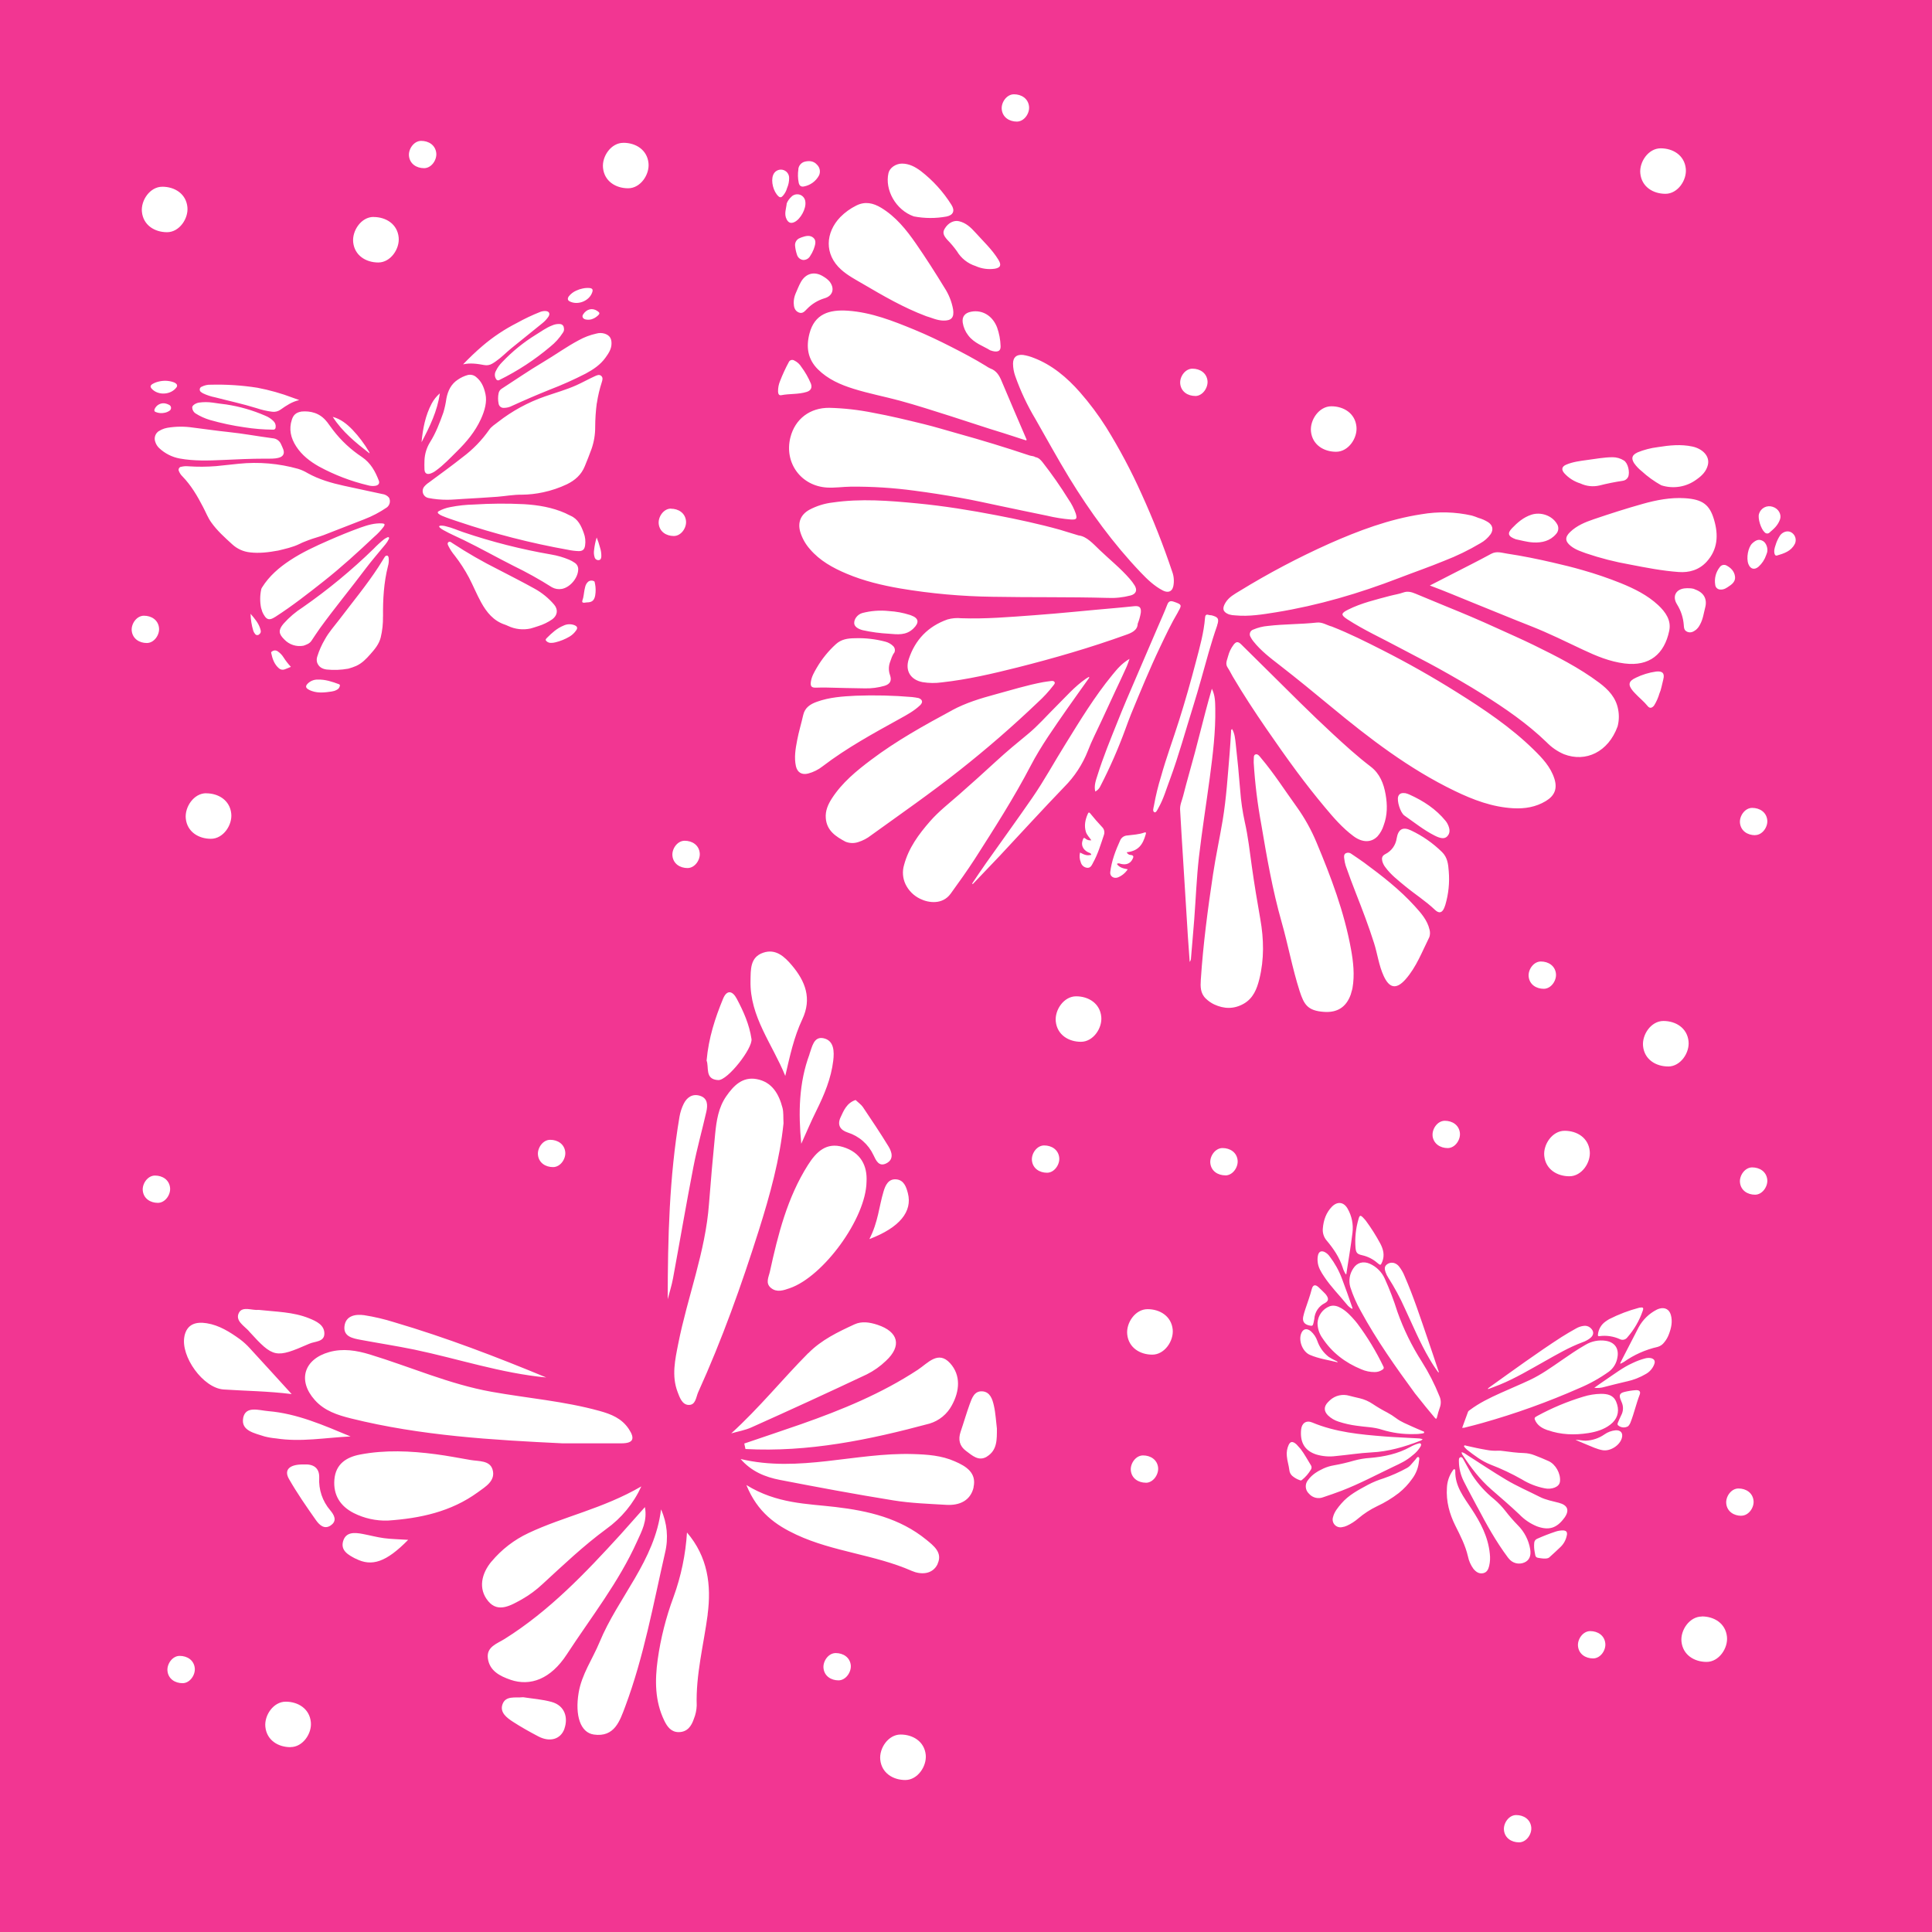 <svg width="1056" height="1056" viewBox="0 0 1056 1056" fill="none" xmlns="http://www.w3.org/2000/svg">
<path d="M0 0V1056H1056V0H0ZM907.69 81.07C914.47 81.07 920.69 84.89 921.43 92.19C922.08 98.41 917.07 105.93 910.31 105.93C903.55 105.93 897.31 102.11 896.57 94.81C895.92 88.59 900.93 81.07 907.69 81.07ZM590.36 214.48C595.578 220.436 600.326 226.788 604.56 233.48C611.856 245.229 618.35 257.457 624 270.08C630.279 283.87 635.839 297.975 640.66 312.34C641.652 314.949 641.871 317.789 641.29 320.52C640.52 323.76 638.05 324.02 635.58 322.75C630.88 320.31 627.12 316.69 623.51 312.91C608.51 297.17 595.75 279.66 584.42 261.14C578 250.6 572.07 239.73 565.93 229C561.492 221.59 557.807 213.754 554.93 205.61C554.147 203.434 553.731 201.143 553.7 198.83C553.7 195.3 555.56 193.68 559.12 193.99C561.179 194.307 563.193 194.868 565.12 195.66C574.89 199.4 583.13 206.22 590.36 214.48ZM726.36 297.23C742.6 290.05 759.17 283.8 776.87 281.09C786.024 279.511 795.398 279.749 804.46 281.79C805.688 282.152 806.897 282.58 808.08 283.07C809.96 283.599 811.755 284.393 813.41 285.43C815.86 287.07 816.41 289.43 814.8 291.92C813.32 293.99 811.392 295.699 809.16 296.92C802.847 300.68 796.227 303.898 789.37 306.54C781.25 309.89 772.95 312.75 764.75 315.91C742.92 324.33 720.59 330.91 697.47 334.66C690.1 335.85 682.74 337.07 675.24 336.36C674.044 336.34 672.857 336.159 671.71 335.82C668.26 334.46 667.97 332.52 669.81 329.45C671.65 326.38 674.71 324.75 677.63 322.98C693.309 313.357 709.593 304.756 726.38 297.23H726.36ZM727.67 222.07C734.45 222.07 740.67 225.89 741.41 233.19C742.06 239.41 737.05 246.93 730.29 246.93C723.53 246.93 717.29 243.11 716.55 235.81C715.92 229.59 720.93 222.07 727.69 222.07H727.67ZM848.91 307.52C854.31 308.76 859.7 310.07 865.03 311.62C872.141 313.635 879.141 316.025 886 318.78C893.35 321.78 900.48 325.3 906.37 330.78C910.37 334.55 913.59 339.07 912.37 344.78C909.7 357.55 901.56 364.35 887.95 362.64C879.89 361.64 872.5 358.56 865.21 355.12C855.85 350.7 846.6 346.12 836.93 342.3C826.3 338.14 815.76 333.73 805.16 329.48C797.5 326.4 789.92 323.13 781.53 320.03L794 313.64C801 310.02 808.07 306.53 815 302.74C818 301.08 820.81 302.17 823.67 302.59C832.14 303.86 840.56 305.58 848.93 307.52H848.91ZM826.34 288.82C829.41 285.61 832.67 282.76 837.04 281.33C842.11 279.68 848.23 281.72 850.95 286.25C851.531 287.092 851.807 288.107 851.732 289.127C851.658 290.147 851.237 291.111 850.54 291.86C847.26 295.74 842.74 296.74 838.04 296.49C834.57 296.3 831.16 295.26 828.53 294.76C824.23 293.22 823.8 291.49 826.36 288.82H826.34ZM897.92 275.4C905.39 273.31 913.06 271.82 920.92 272.31C930.6 272.93 934.49 275.8 936.92 284.23C939.33 292.5 938.92 300.38 932.77 307.09C928.67 311.54 923.25 313.09 917.51 312.65C908.57 312.01 899.77 310.29 890.97 308.58C882.763 307.141 874.679 305.071 866.79 302.39C864.84 301.61 861.4 300.68 858.58 298.44C855.38 295.88 855.29 293.6 858.21 290.79C861.87 287.25 866.5 285.38 871.16 283.79C880 280.79 888.94 277.91 897.94 275.4H897.92ZM894.92 247.32C898.519 245.846 902.299 244.86 906.16 244.39C912.43 243.39 918.75 242.71 925.07 244.08C930.29 245.21 934.65 249.08 933.52 254.03C932.7 257.6 930.23 260.03 927.37 262.03C924.637 264.075 921.454 265.435 918.087 265.995C914.72 266.555 911.268 266.3 908.02 265.25C904.165 263.114 900.577 260.529 897.33 257.55C895.749 256.301 894.355 254.833 893.19 253.19C891.47 250.47 892 248.7 895 247.32H894.92ZM876 792.66C872.93 792.14 870.14 790.74 867.27 789.6C865.21 788.77 863.18 787.88 861.13 787.01C863.07 786.92 864.84 787.48 866.68 787.46C870.381 787.324 873.965 786.123 877 784C878.776 782.757 880.843 781.993 883 781.78C885.89 781.58 887.28 783.31 886.45 786.1C885.27 790.1 880.1 793.36 876 792.66ZM870.75 906.46C866.69 906.46 862.97 904.17 862.51 899.78C862.12 896.06 865.13 891.54 869.19 891.54C873.25 891.54 876.97 893.83 877.43 898.22C877.85 901.94 874.84 906.46 870.78 906.46H870.75ZM855.03 829.65C850.82 835.44 846.42 836.59 840.03 834.26C836.404 832.776 833.131 830.548 830.42 827.72C825.42 822.98 820.23 818.55 815.07 814.05C808.92 808.69 803.99 802.21 799.53 795.38C799.323 795.16 799.163 794.901 799.06 794.617C798.957 794.333 798.913 794.031 798.93 793.73C799.799 793.951 800.612 794.35 801.32 794.9C808.62 799.54 815.79 804.38 823.23 808.81C829.17 812.35 835.52 815.08 841.67 818.2C844.93 819.85 848.56 820.48 852.07 821.41C856.93 822.71 858 825.54 855.06 829.65H855.03ZM856.42 839.04C855.984 841.584 854.722 843.914 852.83 845.67C851.08 847.41 849.22 849.03 846.76 851.29C845.86 852.01 844.04 851.98 842.18 851.72C839.35 851.33 839.33 851.33 838.87 848.52C838.524 846.803 838.426 845.045 838.58 843.3C838.61 842.785 838.793 842.29 839.107 841.88C839.421 841.47 839.85 841.163 840.34 841C843.574 839.555 846.878 838.274 850.24 837.16C851.56 836.713 852.946 836.489 854.34 836.5C856.09 836.57 856.71 837.34 856.45 839L856.42 839.04ZM772.36 795.23C768.69 798.48 765.16 799.99 761.73 801.62C752.31 806.11 743.09 811.05 733.33 814.8C730.02 816.07 726.67 817.21 723.33 818.33C721.986 818.876 720.504 818.986 719.094 818.645C717.684 818.304 716.416 817.53 715.47 816.43C714.427 815.475 713.797 814.151 713.715 812.739C713.632 811.328 714.104 809.939 715.03 808.87C717.17 805.96 720.15 804.16 723.35 802.67C725.147 801.851 727.043 801.269 728.99 800.94C732.742 800.279 736.454 799.411 740.11 798.34C742.967 797.559 745.895 797.07 748.85 796.88C756.55 796.21 764 794.67 770.85 790.88C772.212 790.095 773.662 789.474 775.17 789.03C775.63 788.9 776.17 788.66 776.56 789.1C776.95 789.54 776.7 790.1 776.46 790.61C775.405 792.391 774.024 793.958 772.39 795.23H772.36ZM775.59 798.61C775.28 802.118 773.991 805.469 771.87 808.28C769.806 811.222 767.331 813.852 764.52 816.09C760.821 818.939 756.816 821.367 752.58 823.33C748.943 825.084 745.543 827.292 742.46 829.9C740.599 831.518 738.518 832.865 736.28 833.9C735.39 834.325 734.438 834.605 733.46 834.73C732.738 834.868 731.993 834.817 731.297 834.581C730.6 834.346 729.977 833.935 729.487 833.387C728.997 832.839 728.656 832.174 728.499 831.457C728.342 830.739 728.373 829.992 728.59 829.29C729.32 826.29 731.25 824.05 733.17 821.79C737.17 817.12 742.47 814.41 747.71 811.56C750.408 810.137 753.234 808.972 756.15 808.08C760.606 806.547 764.922 804.633 769.05 802.36C769.873 801.896 770.605 801.286 771.21 800.56C772.05 799.62 772.84 798.65 773.69 797.72C774.17 797.18 774.62 796.12 775.34 796.44C776.06 796.76 775.66 797.87 775.62 798.61H775.59ZM895.8 714.82C895.93 714.82 896.07 714.77 896.2 714.74C898.12 714.43 898.51 714.74 897.85 716.59C896.017 721.891 893.17 726.785 889.47 731C889.023 731.605 888.379 732.036 887.65 732.218C886.92 732.401 886.149 732.324 885.47 732C881.948 730.373 878.033 729.79 874.19 730.32C873.31 730.43 873.36 729.95 873.42 729.32C873.568 727.954 874 726.635 874.689 725.446C875.378 724.258 876.308 723.227 877.42 722.42C878.105 721.917 878.816 721.449 879.55 721.02C884.743 718.385 890.2 716.306 895.83 714.82H895.8ZM894.09 370.45C897.587 368.748 901.329 367.604 905.18 367.06C908.68 366.66 910 368.01 909.13 371.36C908.4 374.19 907.93 377.1 907 379.09C906.35 381.352 905.395 383.516 904.16 385.52C903.08 387.04 901.7 387.31 900.68 386.04C898.56 383.4 895.89 381.33 893.61 378.87C893.25 378.48 892.88 378.1 892.54 377.7C889.69 374.29 890.1 372.29 894.12 370.45H894.09ZM810.25 777.77C807.32 778.62 804.36 779.35 801.4 780.1C800.693 780.357 799.942 780.473 799.19 780.44C800.27 777.44 801.32 774.59 802.39 771.7C802.57 771.21 803.04 770.97 803.39 770.7C808.56 766.82 814.33 764.04 820.18 761.4C825.53 758.98 830.97 756.74 836.27 754.24C842.42 751.34 847.94 747.38 853.52 743.54C857.8 740.59 862.08 737.62 866.61 735.05C869.913 733.069 873.799 732.291 877.61 732.85C882.61 733.6 885 737.08 884.05 742C883.559 745.092 881.88 747.869 879.37 749.74C874.335 753.331 868.915 756.35 863.21 758.74C846.027 766.323 828.329 772.682 810.25 777.77ZM832.9 794.21C834.959 794.275 836.991 794.705 838.9 795.48C841.45 796.48 844 797.48 846.48 798.63C850.28 800.37 853.05 805.39 852.68 809.57C852.52 811.44 851.31 812.43 849.75 813.09C848.017 813.746 846.131 813.885 844.32 813.49C839.901 812.63 835.674 810.98 831.84 808.62C826.345 805.496 820.622 802.792 814.72 800.53C809.94 798.64 805.85 795.53 801.8 792.36C801.443 792.051 801.109 791.717 800.8 791.36C800.6 790.99 800.02 790.68 800.29 790.23C800.56 789.78 801.11 790.15 801.52 790.23C805.15 791.06 808.78 791.87 812.46 792.48C814.487 792.885 816.556 793.036 818.62 792.93C819.559 792.885 820.501 792.936 821.43 793.08C825.3 793.59 829.07 794.11 832.9 794.21ZM843.78 540.46C839.72 540.46 836 538.17 835.54 533.78C835.15 530.06 838.16 525.54 842.22 525.54C846.28 525.54 850 527.83 850.46 532.22C850.85 535.94 847.84 540.46 843.78 540.46ZM855.19 618.07C861.97 618.07 868.19 621.89 868.93 629.19C869.58 635.41 864.57 642.93 857.81 642.93C851.05 642.93 844.81 639.11 844.07 631.81C843.42 625.59 848.43 618.07 855.19 618.07ZM853.44 730.85C856.04 729.17 858.74 727.65 861.44 726.12C862.646 725.414 863.977 724.945 865.36 724.74C866.043 724.599 866.75 724.615 867.426 724.788C868.102 724.962 868.729 725.287 869.26 725.74C871.36 727.58 871.33 729.66 869.16 731.41C867.871 732.391 866.433 733.157 864.9 733.68C857.59 736.4 850.9 740.35 844.14 744.15C836.14 748.63 828.3 753.32 819.81 756.81C817.7 757.68 815.55 758.45 813.41 759.26L813.25 759C813.461 758.787 813.685 758.587 813.92 758.4C827 749.05 839.94 739.58 853.44 730.85ZM884.15 397.05C879.05 411.05 866.75 416.84 854.85 412.25C851.275 410.719 848.041 408.488 845.34 405.69C834.76 395.47 822.74 387.2 810.34 379.42C802.34 374.42 794.22 369.74 786 365.18C779 361.3 771.84 357.74 764.8 353.95C755.33 348.84 745.5 344.4 736.46 338.52C732.79 336.13 732.88 335.21 736.83 333.23C744.06 329.61 751.89 327.8 759.62 325.72C762.08 325.06 764.62 324.72 767.02 323.85C769.42 322.98 771.55 323.6 773.73 324.51C779.35 326.87 784.98 329.203 790.62 331.51C799.81 335.22 808.93 339.09 817.95 343.22C824.76 346.34 831.65 349.32 838.38 352.62C850.73 358.68 863.02 364.88 874.08 373.15C879.08 376.89 883.3 381.29 884.46 387.84C885.046 390.895 884.94 394.042 884.15 397.05ZM755.56 355.32C769.42 362.353 782.93 369.997 796.09 378.25C811.01 387.6 825.67 397.37 838.31 409.77C842.98 414.35 847.57 419.16 849.62 425.68C851.29 431.02 849.8 434.9 844.91 437.85C839.45 441.14 833.48 442.11 827.21 441.78C815.74 441.17 805.27 437.21 795.08 432.28C770.21 420.28 748.49 403.62 727.37 386.13C718.18 378.52 708.95 370.97 699.53 363.65C694.35 359.65 689.1 355.65 685 350.44C684.439 349.743 683.953 348.989 683.55 348.19C683.32 347.84 683.175 347.442 683.125 347.026C683.076 346.61 683.123 346.189 683.263 345.795C683.404 345.4 683.634 345.044 683.935 344.753C684.236 344.463 684.601 344.246 685 344.12C687.563 343.029 690.284 342.354 693.06 342.12C701.95 341.07 710.92 341.25 719.82 340.28C722.82 339.95 725.41 341.84 727.94 342.45C737.62 346.25 746.59 350.77 755.56 355.32ZM781.27 512.18C777.27 520.18 774.2 528.53 768.27 535.26C762.92 541.33 759.18 539.77 756.27 533.37C753.66 527.67 752.92 521.44 751.05 515.53C748.13 506.31 744.69 497.29 741.15 488.3C739.15 483.3 737.33 478.22 735.52 473.15C735.151 471.933 734.896 470.684 734.76 469.42C734.58 468.29 734.46 467.01 735.58 466.37C736.09 466.12 736.663 466.026 737.227 466.099C737.79 466.172 738.32 466.409 738.75 466.78C741.01 468.35 743.34 469.83 745.55 471.46C755.4 478.73 765.07 486.21 773.31 495.32C776.73 499.09 780.15 502.93 781.36 508.11C781.727 509.446 781.695 510.861 781.27 512.18ZM786.09 748.92C786.22 749.32 786.55 749.7 786.29 750.3C784.517 747.92 782.885 745.439 781.4 742.87C776.15 733.97 772.21 724.43 767.84 715.1C765.268 709.319 762.259 703.743 758.84 698.42C758.19 697.451 757.675 696.398 757.31 695.29C756.83 693.87 756.57 692.39 757.86 691.29C758.47 690.748 759.218 690.386 760.022 690.247C760.826 690.107 761.653 690.195 762.41 690.5C763.328 690.876 764.129 691.49 764.73 692.28C765.974 693.875 766.985 695.639 767.73 697.52C772.6 708.67 776.36 720.22 780.3 731.71C782.28 737.44 784.18 743.18 786.09 748.92ZM755.57 689.49C754.69 691.72 754.57 691.76 752.76 690.23C750.416 688.2 747.606 686.781 744.58 686.1C741.78 685.48 741.14 684.73 740.9 681.91C740.491 676.58 741.07 671.22 742.61 666.1C743.15 664.22 743.61 664.1 745.01 665.49C745.55 666.02 746.01 666.62 746.48 667.13C749.444 671.148 752.118 675.372 754.48 679.77C756.08 682.84 756.9 686.07 755.57 689.49ZM768 484.33C764.16 481.15 760.19 478.11 757.21 474.02C756.416 473.016 755.841 471.859 755.52 470.62C755.18 469.06 755.33 467.77 757.24 466.82C758.888 465.992 760.31 464.776 761.383 463.276C762.456 461.776 763.149 460.037 763.4 458.21C764.27 453.21 766.73 451.76 771.26 453.9C777.52 456.864 783.239 460.856 788.18 465.71C791.18 468.65 791.6 472.42 791.86 476.21C792.385 482.392 791.754 488.618 790 494.57C789.8 495.14 789.62 495.72 789.38 496.27C788.16 499.09 786.49 499.37 784.28 497.27C779.24 492.45 773.33 488.75 768 484.33ZM790.92 457.24C789.49 458.65 787.3 458.29 784.32 456.8C778.32 453.8 773.07 449.55 767.57 445.72C765.46 444.25 763.38 437.72 764.25 435.29C764.93 433.43 766.56 433.35 768.16 433.54C768.967 433.726 769.751 433.997 770.5 434.35C778.05 437.76 784.85 442.21 790.15 448.7C790.529 449.172 790.864 449.677 791.15 450.21C792.72 453.24 792.66 455.54 790.92 457.24ZM693.49 367.1C705 378.5 716.43 390 728.33 401C735.06 407.23 741.84 413.4 749.16 419C754.16 422.78 756.34 428.33 757.36 434.27C758.36 439.92 758.36 445.6 756.29 451.1C755.619 453.314 754.483 455.359 752.96 457.1C749.48 460.7 744.6 460.6 739.82 457.05C733.77 452.57 728.9 446.93 724.14 441.22C718.88 434.92 713.8 428.47 708.9 421.87C703.12 414.07 697.54 406.12 692.04 398.12C685.68 388.87 679.52 379.48 673.81 369.8C672.86 368.18 672.07 366.45 671.02 364.91C669.52 362.71 670.78 360.64 671.26 358.64C671.835 356.387 672.855 354.272 674.26 352.42C675.6 350.64 676.71 350.54 678.33 352.12C683.43 357.11 688.45 362.11 693.49 367.1ZM685.27 415.74C685.4 414.51 684.99 412.74 686.27 412.34C687.55 411.94 688.48 413.4 689.27 414.34C696.38 422.75 702.27 432.03 708.71 440.94C713.081 447.037 716.742 453.613 719.62 460.54C727.53 479.4 734.74 498.49 738.41 518.69C739.69 525.69 740.5 532.87 739.25 540.06C739.02 541.34 738.52 542.5 738.3 543.57C735.84 550.51 730.93 553.57 723.74 553.08C714.59 552.49 712.74 548.91 710.39 541.8C706.39 529.38 704.08 516.48 700.5 503.94C695.5 486.36 692.4 468.39 689.36 450.41C687.314 439.317 685.945 428.109 685.26 416.85C685.239 416.48 685.242 416.109 685.27 415.74ZM716.49 727.63C718.111 729.062 719.331 730.892 720.03 732.94C721.221 736.395 723.393 739.429 726.28 741.67C727.488 742.44 728.744 743.131 730.04 743.74C730.41 743.94 730.91 743.98 731.19 744.64C726 743.33 720.76 742.64 715.94 740.54C712.1 738.85 709.81 733.29 711.06 729.28C712 726.34 714.12 725.67 716.49 727.63ZM712.33 719.63C712.636 718.228 713.026 716.845 713.5 715.49C714.72 711.88 716.03 708.3 716.99 704.6C717.6 702.25 718.88 701.91 720.67 703.54C722.09 704.83 723.43 706.23 724.47 707.26C726.4 709.61 726.34 711.04 724.14 712.26C722.501 713.063 721.104 714.287 720.092 715.807C719.08 717.327 718.489 719.088 718.38 720.91C718.294 721.533 718.174 722.15 718.02 722.76C717.58 724.76 717.38 724.9 715.39 724.43C712.82 723.75 711.79 722.21 712.33 719.61V719.63ZM722.73 731.27C721.043 728.865 720.138 725.998 720.14 723.06C720.262 721.079 720.946 719.174 722.114 717.569C723.281 715.964 724.883 714.726 726.73 714C729.05 713.2 731.15 713.91 733.15 715.06C736.15 716.8 738.43 719.34 740.68 721.91C741.12 722.42 741.53 722.91 741.95 723.48C747.425 730.814 752.177 738.66 756.14 746.91C756.233 747.047 756.295 747.203 756.322 747.366C756.35 747.53 756.342 747.697 756.299 747.857C756.257 748.017 756.18 748.167 756.075 748.295C755.97 748.423 755.839 748.527 755.69 748.6C754.44 749.494 752.937 749.967 751.4 749.95C748.878 749.968 746.38 749.454 744.07 748.44C735.26 744.82 728 739.31 722.73 731.25V731.27ZM739.12 715.42C737.946 714.825 736.921 713.974 736.12 712.93C732.06 707.93 727.45 703.34 723.86 697.93C722.14 695.36 720.44 692.75 720.2 689.52C720.074 688.312 720.155 687.091 720.44 685.91C720.97 684.07 722.19 683.52 723.96 684.3C725.089 684.866 726.056 685.709 726.77 686.75C729.581 690.419 731.835 694.483 733.46 698.81C735.46 704.05 737.31 709.33 739.12 714.63C739.197 714.744 739.237 714.878 739.237 715.015C739.237 715.152 739.197 715.286 739.12 715.4V715.42ZM735.63 696.57C734.841 695.38 734.24 694.074 733.85 692.7C732.06 687.17 728.85 682.48 725.18 678.11C724.381 677.199 723.779 676.132 723.411 674.978C723.043 673.823 722.917 672.605 723.04 671.4C723.42 666.9 724.84 662.79 728.04 659.52C731.04 656.52 734.48 656.94 736.59 660.64C738.867 664.613 739.8 669.214 739.25 673.76C738.37 681.1 737.08 688.4 735.97 695.76C736 696 736 696.33 735.63 696.55V696.57ZM704.37 789.76C705.22 787.97 706.28 787.76 707.9 788.88C708.195 789.079 708.47 789.307 708.72 789.56C709.45 790.35 710.16 791.16 710.87 791.97C713.05 794.78 714.68 797.97 716.57 800.97C716.781 801.319 716.888 801.721 716.877 802.129C716.867 802.537 716.739 802.933 716.51 803.27C715.23 805.439 713.566 807.356 711.6 808.93C711.468 809.053 711.303 809.135 711.126 809.165C710.948 809.196 710.765 809.173 710.6 809.1C709.022 808.578 707.561 807.753 706.3 806.67C705.4 805.846 704.84 804.715 704.73 803.5C704.43 800.91 703.55 798.43 703.36 795.82C703.146 793.739 703.495 791.64 704.37 789.74V789.76ZM776.22 787.53C767.64 790.85 758.85 793.41 749.63 793.86C743.07 794.19 736.63 795.26 730.1 795.86C726.483 796.323 722.81 796.016 719.32 794.96C712.96 792.82 710.52 788.19 711.17 781.41C711.51 777.79 714.03 776.17 717.22 777.5C729.94 782.83 743.42 784.08 756.93 785.15C762.74 785.6 768.58 785.79 774.4 786.15C775.472 786.144 776.54 786.292 777.57 786.59C777.42 786.828 777.223 787.032 776.991 787.19C776.758 787.349 776.496 787.457 776.22 787.51V787.53ZM777.32 783.53C775.772 783.797 774.2 783.904 772.63 783.85C766.792 783.988 760.97 783.181 755.39 781.46C750.91 779.96 746.19 780.01 741.59 779.29C738.192 778.856 734.844 778.099 731.59 777.03C729.444 776.353 727.483 775.189 725.86 773.63C723.58 771.33 723.52 768.89 725.73 766.53C726.12 766.11 726.55 765.71 726.97 765.31C728.373 764.031 730.082 763.137 731.933 762.715C733.783 762.293 735.711 762.357 737.53 762.9C739.38 763.43 741.28 763.79 743.15 764.26C745.689 764.852 748.098 765.903 750.26 767.36C752.794 769.054 755.421 770.603 758.13 772C759.881 772.921 761.553 773.985 763.13 775.18C765.75 777.18 768.85 778.33 771.81 779.72C773.68 780.59 775.6 781.35 777.48 782.18C777.85 782.35 778.48 782.36 778.42 782.93C778.36 783.5 777.76 783.41 777.32 783.5V783.53ZM773.57 761.84C762.88 747.24 752.42 732.5 743.77 716.57C741.441 712.438 739.531 708.083 738.07 703.57C737.557 701.842 737.437 700.021 737.719 698.24C738.001 696.46 738.678 694.765 739.7 693.28C741.7 690.11 745.15 689.15 748.78 690.77C752.383 692.392 755.268 695.277 756.89 698.88C759.553 704.762 761.857 710.8 763.79 716.96C767.171 726.524 771.64 735.667 777.11 744.21C780.903 750.201 784.136 756.527 786.77 763.11C787.661 765.077 787.74 767.315 786.99 769.34C786.372 771.072 785.855 772.838 785.44 774.63C785.18 775.63 784.87 775.71 784.22 774.91C782.6 772.91 780.93 770.98 779.32 769C777.393 766.593 775.477 764.197 773.57 761.81V761.84ZM783.04 620.84C782.65 617.12 785.66 612.6 789.72 612.6C793.78 612.6 797.5 614.89 797.96 619.28C798.35 623 795.34 627.52 791.28 627.52C787.22 627.52 783.5 625.17 783 620.78L783.04 620.84ZM790.86 813.29C790.977 809.907 792.067 806.629 794 803.85C794.26 803.49 794.52 802.94 795 803.05C795.48 803.16 795.44 803.81 795.43 804.23C795.31 812.34 800.08 818.32 804.21 824.58C809.21 832.12 813.39 839.99 814.3 849.2C814.583 851.429 814.467 853.691 813.96 855.88C813.49 857.72 812.79 859.44 810.67 859.88C808.55 860.32 806.85 859.35 805.31 857.43C803.872 855.442 802.87 853.172 802.37 850.77C801 844.77 798.24 839.44 795.53 834.03C792.24 827.46 790.38 820.6 790.86 813.23V813.29ZM807.53 823.82C805.03 819.05 802.42 814.35 800.01 809.53C798.369 806.222 797.481 802.592 797.41 798.9C797.41 797.99 797.25 796.74 798.34 796.48C799.24 796.26 799.69 797.37 800.09 798.08C801.68 800.84 803.09 803.71 804.78 806.39C808.028 811.306 812.014 815.691 816.6 819.39C818.935 821.355 821.054 823.564 822.92 825.98C824.983 828.638 827.193 831.179 829.54 833.59C833.178 837.185 835.58 841.842 836.4 846.89C836.96 850.52 835.81 852.89 833.22 854.02C831.749 854.672 830.102 854.809 828.543 854.41C826.985 854.011 825.607 853.098 824.63 851.82L824.12 851.2C817.68 842.55 812.49 833.22 807.53 823.76V823.82ZM845.91 781.74C843.31 780.81 840.91 779.55 839.43 777C838.43 775.18 838.53 774.8 840.43 773.83C848.385 769.508 856.762 766.013 865.43 763.4C868.56 762.426 871.813 761.904 875.09 761.85C878.55 761.85 881.79 762.45 883.35 766.12C885.21 770.48 884.5 774.55 881.45 777.55C881.04 777.95 880.58 778.32 880.18 778.67C876.61 781.4 872.49 782.6 868.18 783.3C860.66 784.47 853.18 784.28 845.91 781.68V781.74ZM884.36 779C883.92 778.49 884.17 778 884.36 777.49C884.9 776.21 885.45 774.93 886.07 773.69C886.707 772.547 887.057 771.267 887.092 769.96C887.127 768.652 886.845 767.355 886.27 766.18C886.08 765.78 885.95 765.35 885.78 764.93C884.84 762.63 885.35 761.46 887.78 760.84C889.865 760.312 891.994 759.977 894.14 759.84C896.08 759.72 896.89 760.61 896.2 762.38C894.31 767.24 893.2 772.38 891.32 777.2C891.029 778.078 890.548 778.88 889.91 779.55C889.049 780.068 888.044 780.294 887.044 780.194C886.044 780.095 885.103 779.677 884.36 779ZM889.17 755.06C885.09 755.96 881.08 757.06 877.04 758.06C875.214 758.611 873.294 758.778 871.4 758.55C873.76 756.89 875.78 755.42 877.85 754.04C882.57 750.88 887.09 747.39 892.3 745.04C894.477 743.981 896.751 743.134 899.09 742.51C900.128 742.204 901.222 742.136 902.29 742.31C904.17 742.72 904.88 743.87 904.19 745.67C903.358 747.876 901.79 749.727 899.75 750.91C896.469 752.857 892.897 754.265 889.17 755.08V755.06ZM887.53 744.44C887.188 744.653 886.834 744.846 886.47 745.02L885.78 745.36L885.55 745.17C885.92 744.41 886.28 743.65 886.67 742.9C889.67 737.08 892.67 731.24 895.67 725.45C897.901 721.367 901.3 718.042 905.43 715.9C905.948 715.627 906.495 715.412 907.06 715.26C910.06 714.43 912.44 715.72 913.27 718.76C914.27 722.39 913.49 725.88 912.19 729.28C911.604 730.885 910.744 732.377 909.65 733.69C908.763 734.893 907.505 735.772 906.07 736.19C899.403 737.691 893.101 740.502 887.53 744.46V744.44ZM911.81 582.91C905.03 582.91 898.81 579.09 898.07 571.79C897.42 565.57 902.43 558.05 909.19 558.05C915.95 558.05 922.19 561.87 922.93 569.17C923.58 575.41 918.57 582.93 911.81 582.93V582.91ZM921.87 321.51C923.59 321.51 925.32 321.51 926.51 322.18C931.35 323.9 933.23 327.47 932.04 332.03C931.21 335.19 930.84 338.48 929.18 341.41C928.658 342.475 927.931 343.427 927.04 344.21C925.66 345.28 924.11 346.1 922.26 345.34C920.41 344.58 920.46 343.07 920.32 341.58C920.025 337.618 918.777 333.785 916.68 330.41C913.69 325.73 916.25 321.58 921.87 321.53V321.51ZM930.19 883.51C936.97 883.51 943.19 887.33 943.93 894.63C944.58 900.85 939.57 908.37 932.81 908.37C926.05 908.37 919.81 904.55 919.07 897.25C918.42 891.09 923.43 883.57 930.19 883.57V883.51ZM937.52 319.69C937.226 317.992 937.295 316.251 937.72 314.581C938.146 312.911 938.919 311.35 939.99 310C940.376 309.43 940.956 309.019 941.621 308.844C942.287 308.67 942.994 308.743 943.61 309.05C946.08 310.36 947.96 312.23 948.33 315.12C948.63 317.47 947.18 319.01 945.33 320.24C943.85 321.24 942.48 322.33 940.48 322.24C939.764 322.271 939.063 322.032 938.515 321.571C937.967 321.11 937.612 320.46 937.52 319.75V319.69ZM889.9 260.7C889.624 261.28 889.203 261.78 888.677 262.149C888.152 262.519 887.539 262.747 886.9 262.81C882.61 263.452 878.354 264.309 874.15 265.38C870.68 266.161 867.049 265.763 863.83 264.25C860.446 263.216 857.405 261.284 855.03 258.66C853.29 256.66 853.62 255.01 856.08 253.97C859.69 252.43 863.55 251.97 867.39 251.44C872.06 250.84 876.69 249.93 881.39 249.91C883.585 249.901 885.737 250.522 887.59 251.7C889.87 253.11 891 258.21 889.9 260.7ZM672.1 411.7C672.44 407.77 672.63 403.83 672.88 399.89C672.88 399.39 672.79 398.89 673.42 398.46C674.91 400.92 675.09 403.74 675.42 406.46C676.38 414.993 677.2 423.533 677.88 432.08C678.297 437.818 679.123 443.519 680.35 449.14C682.21 457.29 683.11 465.61 684.27 473.87C685.61 483.41 687.19 492.87 688.87 502.4C690.8 513.31 691.03 524.28 688.35 535.1C687.02 540.49 685.02 545.7 679.69 548.68C674.36 551.66 668.99 551.49 663.61 548.98C661.924 548.171 660.384 547.09 659.05 545.78C656.05 542.88 656.1 539.21 656.34 535.54C657.61 516.19 660.15 496.98 663.03 477.83C664.52 467.93 666.66 458.13 668.31 448.26C670.31 436.16 671.06 423.93 672.1 411.73V411.7ZM669.78 642.43C665.72 642.43 662 640.14 661.54 635.75C661.15 632.03 664.16 627.51 668.22 627.51C672.28 627.51 676 629.8 676.46 634.19C676.85 637.94 673.84 642.46 669.78 642.46V642.43ZM655.31 468.53C654.03 479.85 653.61 491.27 652.74 502.65C652.21 509.65 651.55 516.65 650.99 523.58C651.007 524.371 650.753 525.144 650.27 525.77C649.93 520.93 649.57 516.35 649.27 511.77C648.103 493.15 646.947 474.527 645.8 455.9C645.53 451.44 645.26 446.97 645.02 442.5C644.88 439.88 646.07 437.5 646.68 435.07C648.68 427.13 650.99 419.29 653.1 411.39C655.1 403.86 656.99 396.29 658.97 388.75C659.97 384.75 661.16 380.85 662.38 376.45C664.21 380.13 664.18 383.7 664.25 387.2C664.48 399.91 662.91 412.49 661.25 425.04C659.3 439.54 657 454 655.31 468.53ZM665.31 341.83C661.91 351.46 659.31 361.36 656.55 371.18C655.11 376.23 653.67 381.29 652.09 386.3C647.94 399.5 644.32 412.86 639.53 425.86C637.53 431.06 636.08 436.45 633.32 441.33C632.72 442.4 631.92 444.33 631.04 443.98C629.74 443.44 630.53 441.62 630.73 440.34C631.689 434.958 632.981 429.641 634.6 424.42C637.47 414.14 641.19 404.13 644.4 393.97C647.78 383.32 650.83 372.55 653.66 361.74C655.75 353.8 658 345.85 658.66 337.59C658.75 336.41 659.18 335.59 660.66 336.11C661.21 336.31 661.86 336.21 662.43 336.37C665.4 337.24 666.65 337.9 665.26 341.83H665.31ZM629.86 740.43C623.08 740.43 616.86 736.61 616.12 729.31C615.47 723.09 620.48 715.57 627.24 715.57C634 715.57 640.24 719.39 640.98 726.69C641.58 732.91 636.57 740.43 629.81 740.43H629.86ZM626.33 810.43C622.27 810.43 618.55 808.14 618.09 803.75C617.7 800.03 620.71 795.51 624.77 795.51C628.83 795.51 632.55 797.8 633.01 802.19C633.35 805.94 630.34 810.46 626.28 810.46L626.33 810.43ZM617.83 467.28C620.13 467.47 619.51 468.68 618.83 469.93C617.69 472 615.53 472.83 612.83 472.23C612.06 472.06 611.32 471.56 610.46 472.23C611.87 474.23 614.03 474.71 616.4 475.14C615.093 477.155 613.192 478.713 610.96 479.6C608.75 480.37 606.58 478.97 606.84 476.73C607.56 470.56 609.76 464.83 612.32 459.22C612.667 458.476 613.213 457.844 613.898 457.392C614.583 456.94 615.38 456.687 616.2 456.66C619.29 456.25 622.43 456.14 625.42 455.08C626.76 454.6 626.34 455.64 626.18 456.2C624.68 461.4 622.46 465.12 615.83 465.84C616.01 466.226 616.282 466.562 616.622 466.818C616.962 467.074 617.359 467.243 617.78 467.31L617.83 467.28ZM653.33 216.43C649.27 216.43 645.55 214.14 645.09 209.75C644.7 206.03 647.71 201.51 651.77 201.51C655.83 201.51 659.55 203.8 660.01 208.19C660.35 211.94 657.34 216.46 653.28 216.46L653.33 216.43ZM643.95 334.43C640.23 340.68 637.14 347.25 634.02 353.8C628.33 365.73 623.33 377.95 618.28 390.16C617.13 392.94 616.15 395.79 615.09 398.61C611.225 409.179 606.703 419.496 601.55 429.5C600.977 430.851 599.956 431.963 598.66 432.65C597.85 429.44 599.01 426.47 599.9 423.65C602.98 413.81 606.9 404.29 610.74 394.7C613.89 386.75 617.26 378.87 620.67 371.02C624.71 361.727 628.71 352.42 632.67 343.1C634.46 338.89 636.39 334.73 638.02 330.46C638.69 328.72 639.67 328.29 641.3 328.8L641.94 329.01C646 330.42 646.05 330.8 643.9 334.42L643.95 334.43ZM577.07 558.31C576.42 552.09 581.43 544.57 588.19 544.57C594.95 544.57 601.19 548.39 601.93 555.69C602.58 561.91 597.57 569.43 590.81 569.43C584.05 569.43 577.84 565.61 577.07 558.31ZM572.28 641C568.22 641 564.5 638.71 564.04 634.32C563.65 630.6 566.66 626.08 570.72 626.08C574.78 626.08 578.5 628.37 578.96 632.76C579.35 636.44 576.34 641 572.28 641ZM597.33 471.82C596.67 473 596.05 474.5 594.24 474.32C593.406 474.242 592.617 473.903 591.985 473.352C591.354 472.801 590.911 472.066 590.72 471.25C590.042 469.584 589.905 467.748 590.33 466C593.17 467.48 594.21 467.7 596.47 467.27C596.34 466.21 595.39 466.17 594.7 465.82C591.87 464.39 590.77 461.87 591.79 459.19C592.13 458.3 592.3 457.41 593.51 458.56C594.379 459.18 595.454 459.439 596.51 459.28C595.35 457.59 594.02 456.34 593.51 454.62C592.51 451.27 593.16 448.09 594.51 445C594.85 444.24 595.11 443.6 596.01 444.73C598.01 447.22 600.13 449.63 602.32 451.97C602.9 452.512 603.31 453.21 603.502 453.98C603.694 454.75 603.658 455.56 603.4 456.31C601.64 461.54 600.08 466.9 597.33 471.78V471.82ZM371.4 610.39C371.819 607.939 372.591 605.561 373.69 603.33C375.43 599.82 378.42 597.72 382.41 598.88C386.88 600.18 386.89 604.02 386.07 607.66C383.79 617.74 380.96 627.66 379 637.83C375.06 658.11 371.6 678.49 367.84 698.83C367.13 702.65 365.93 706.37 364.96 710.13C365 676.88 365.8 643.44 371.4 610.39ZM374.22 459.54C378.28 459.54 382 461.83 382.46 466.22C382.85 469.94 379.84 474.46 375.78 474.46C371.72 474.46 368 472.17 367.54 467.78C367.15 464.06 370.16 459.54 374.22 459.54ZM386.22 579.64C387.32 567.28 390.86 556.45 395.22 545.89C397.28 540.89 400.36 541.46 402.7 545.89C406.4 552.83 409.59 560.02 410.75 567.89C411.49 572.89 397.75 590.58 392.58 590.36C385 590 387.69 583.09 386.18 579.64H386.22ZM370.73 734.39C375.79 708.82 385.58 684.31 387.52 658.04C388.52 645.21 389.63 632.4 390.91 619.6C391.62 612.48 392.7 605.39 396.91 599.26C400.96 593.4 405.82 588.4 413.57 589.82C421.99 591.36 425.75 597.97 427.72 605.61C428.33 607.99 428.07 610.61 428.26 613.96C426.26 633.51 420.87 653.17 414.73 672.58C405.24 702.58 394.66 732.22 381.64 760.91C380.41 763.62 380.29 768.17 376.23 767.91C372.78 767.66 371.47 763.74 370.36 760.82C367 752 369 743.14 370.73 734.39ZM420.82 695C425.27 674.72 430.3 654.62 441.6 636.78C446.08 629.7 451.6 624.12 460.86 626.96C470.42 629.9 474.15 637.14 473.63 645.96C473.32 665.96 450.03 697.8 431.63 704.12C428.28 705.28 424.63 706.61 421.41 703.98C418.19 701.35 420.17 698 420.82 695ZM443.16 209.53C444.06 211.8 443.28 213.47 440.93 214.21C436.4 215.64 431.61 215.1 427.01 216.01C425.66 216.28 425.3 215.09 425.27 213.94C425.243 211.973 425.625 210.022 426.39 208.21C427.745 204.719 429.314 201.316 431.09 198.02C431.202 197.74 431.373 197.488 431.592 197.282C431.811 197.075 432.072 196.919 432.358 196.824C432.644 196.728 432.946 196.697 433.246 196.731C433.545 196.765 433.833 196.863 434.09 197.02C435.718 197.79 437.085 199.021 438.02 200.56C440.083 203.335 441.809 206.347 443.16 209.53ZM442.46 182.24C445.25 171.67 453.08 169.08 463.6 169.84C476.34 170.76 488.08 175.39 499.76 180.2C506.7 183.06 513.46 186.29 520.14 189.7C526.45 192.92 532.74 196.23 538.79 199.95C539.58 200.515 540.424 201.001 541.31 201.4C544.73 202.64 546.31 205.4 547.57 208.54C551.94 218.99 556.46 229.38 560.92 239.8C561.02 240.05 561.28 240.3 560.92 240.73C556.68 239.46 552.47 237.93 548.17 236.63C538.53 233.73 529.01 230.43 519.4 227.4C510.23 224.5 501.08 221.52 491.8 219C483.42 216.74 474.86 215.11 466.57 212.52C459.4 210.29 452.57 207.32 447.08 201.89C441.44 196.29 440.52 189.62 442.46 182.24ZM432 239.15C434.56 228.95 442.71 222.83 453.26 222.91C461.324 223.113 469.354 224.019 477.26 225.62C486.54 227.31 495.7 229.55 504.85 231.78C511.12 233.31 517.28 235.22 523.5 236.95C536.68 240.603 549.757 244.603 562.73 248.95C563.79 249.31 564.99 249.2 565.87 249.85C567.73 250.16 568.78 251.32 569.87 252.68C574.939 259.165 579.656 265.918 584 272.91C585.676 275.319 587.022 277.943 588 280.71C588.81 283.5 588.46 284.09 585.49 283.97C581.019 283.613 576.582 282.907 572.22 281.86C563.87 280.18 555.54 278.38 547.22 276.65C539.7 275.08 532.22 273.37 524.62 272.04C516.4 270.58 508.14 269.28 499.85 268.2C488.317 266.637 476.688 265.902 465.05 266C460.73 266.05 456.45 266.73 452.1 266.49C437.85 265.67 428.55 253 432 239.15ZM486.49 369.07C487.49 372.01 486.57 373.88 483.54 374.83C480.019 375.864 476.358 376.343 472.69 376.25C465.54 376.2 458.39 375.94 451.24 375.79C449.53 375.79 447.81 375.79 446.1 375.86C443.52 375.95 442.83 375.13 443.23 372.5C443.66 369.69 445.08 367.33 446.46 364.94C449.253 360.17 452.753 355.851 456.84 352.13C459.84 349.37 463.43 348.88 467.22 348.85C472.897 348.648 478.573 349.291 484.06 350.76C485.651 351.199 487.102 352.044 488.27 353.21C488.697 353.663 488.981 354.232 489.086 354.846C489.191 355.46 489.113 356.091 488.86 356.66C487.64 358.18 487.12 360.16 486.42 362.05C485.632 364.328 485.657 366.808 486.49 369.07ZM485.79 346.38C481.026 346.128 476.29 345.49 471.63 344.47C468.95 343.8 467.01 342.47 466.9 340.7C466.76 338.36 468.69 335.85 471.3 335.08C476.07 333.829 481.028 333.463 485.93 334C489.808 334.22 493.642 334.932 497.34 336.12L497.98 336.35C502.28 337.92 502.53 340.35 499.23 343.55C495.23 347.44 490.52 346.76 485.79 346.38ZM492.05 321.64C482.05 319.91 472.17 317.55 462.79 313.59C455.25 310.41 448.1 306.5 442.66 300.11C440.267 297.41 438.481 294.228 437.42 290.78C435.89 285.59 437.64 281.3 442.33 278.66C446.303 276.54 450.638 275.183 455.11 274.66C470.55 272.42 485.95 273.66 501.34 275.14C515.9 276.54 530.34 278.88 544.7 281.64C556.3 283.88 567.87 286.36 579.27 289.53C582.32 290.38 585.27 291.45 589.58 292.67C593.93 293.14 597.41 297.14 601.21 300.77C606.65 305.96 612.54 310.68 617.48 316.37C618.478 317.494 619.378 318.702 620.17 319.98C621.77 322.59 620.96 324.63 618.03 325.46C613.834 326.563 609.493 327.015 605.16 326.8C584.3 326.22 563.44 326.58 542.58 326.19C525.645 325.97 508.752 324.449 492.05 321.64ZM435.7 404.64C436.58 400 437.98 395.47 439.01 390.86C439.94 386.72 442.92 384.86 446.53 383.57C453.38 381.1 460.53 380.63 467.73 380.27C478.025 379.878 488.335 380.122 498.6 381C499.79 381.09 500.96 381.37 502.11 381.56C504.25 382.37 504.6 383.86 502.91 385.48C499.68 388.56 495.78 390.67 491.91 392.81C477.45 400.81 462.91 408.72 449.69 418.81C447.328 420.681 444.604 422.043 441.69 422.81C438.3 423.67 435.83 422.23 435.04 418.81C434 414.07 434.8 409.33 435.7 404.67V404.64ZM520.44 388.18C527.88 384.18 535.87 381.74 543.98 379.55C552.69 377.2 561.31 374.49 570.2 372.84C571.6 372.59 573.01 372.43 574.41 372.24C575.17 372.13 576.04 372.13 576.41 372.83C576.78 373.53 576.19 374.06 575.78 374.62C573.196 377.992 570.311 381.121 567.16 383.97C553.54 396.97 539.34 409.303 524.56 420.97C508.84 433.41 492.37 444.85 476.12 456.57C473.996 458.24 471.582 459.504 469 460.3C466.753 461.027 464.321 460.942 462.13 460.06C456.83 457.22 451.9 454.06 451.36 447.18C451.04 443.18 452.57 439.71 454.67 436.44C460.27 427.77 468.1 421.35 476.22 415.25C490.07 404.82 505.19 396.42 520.44 388.21V388.18ZM442.44 576.18C443.87 572.33 444.72 566.4 450.03 567.47C455.98 568.67 456.03 574.85 455.43 579.79C454.28 589.43 450.56 598.3 446.27 606.96C443.27 612.96 440.72 619.09 437.96 625.16C436.31 608.16 436.66 591.84 442.46 576.24L442.44 576.18ZM463.32 619C459.26 617.66 457.5 614.9 459.44 610.72C461.2 606.95 462.78 602.9 467.64 601.24C469.19 602.72 470.69 603.72 471.64 605.1C476.4 612.2 481.18 619.3 485.64 626.61C487.52 629.71 488.73 633.73 484.42 635.89C480.3 637.94 478.76 634.11 477.42 631.35C476.056 628.425 474.098 625.817 471.67 623.69C469.243 621.564 466.399 619.967 463.32 619ZM482.91 651.32C483.91 647.88 485.59 644.21 489.91 644.62C494.09 645 495.37 648.8 496.25 652.26C498.76 662.14 491.83 670.96 475.19 677.26C480 667.94 480.47 659.39 482.91 651.33V651.32ZM501.73 748.64C507.11 745.11 512.82 737.93 519.32 745.12C525.32 751.75 524.51 760.43 520.27 768.12C518.996 770.513 517.26 772.628 515.162 774.345C513.065 776.062 510.647 777.345 508.05 778.12C475.05 787 441.81 793.87 407.45 792.01L406.81 789.01C417.18 785.48 427.58 782.01 437.92 778.41C460.16 770.6 481.9 761.69 501.73 748.65V748.64ZM519.61 488.47C515.19 494.6 507.54 493.55 502.99 491.3C499.448 489.625 496.594 486.777 494.91 483.24C493.376 479.963 493.105 476.234 494.15 472.77C496.62 463.49 502.15 456.02 508.32 448.94C513.07 443.5 518.75 439.1 524.14 434.37C531.1 428.257 537.983 422.063 544.79 415.79C550.23 410.79 555.92 406.07 561.64 401.39C567.36 396.71 572.01 391.28 577.17 386.19C582.33 381.1 587.33 375.26 593.5 371C594.04 370.62 594.62 370.31 595.17 370L595.4 370.37C591.4 376.06 587.26 381.72 583.27 387.45C576.27 397.56 569.05 407.63 563.35 418.55C554.18 436.12 543.51 452.76 532.86 469.42C528.68 475.88 524.15 482.19 519.61 488.48V488.47ZM556.3 364.77C542.59 368.22 528.84 371.43 514.76 372.98C511.28 373.462 507.747 373.418 504.28 372.85C497.73 371.59 494.59 366.67 496.73 360.22C500.24 349.63 507.3 342.31 517.88 338.58C520.323 337.888 522.874 337.664 525.4 337.92C538.69 338.39 551.91 337.24 565.15 336.28C580.04 335.2 594.88 333.6 609.75 332.33C613.18 332.04 616.6 331.67 620.02 331.33C622.93 331.07 623.85 332.09 623.54 334.93C623.195 336.985 622.628 338.997 621.85 340.93C621.75 344.53 618.53 345.93 615.31 347.04C596 354 576.24 359.73 556.3 364.77ZM554.22 51.54C558.28 51.54 562 53.83 562.46 58.22C562.85 61.94 559.84 66.46 555.78 66.46C551.72 66.46 548 64.17 547.54 59.78C547.15 56.06 550.16 51.54 554.22 51.54ZM541.22 191.47C537.58 189.17 532.48 187.65 529.22 183.31C527.65 181.295 526.617 178.914 526.22 176.39C525.73 173.14 527.34 171.05 530.72 170.39C536.88 169.17 542.49 172.53 544.98 178.95C546.164 182.263 546.815 185.743 546.91 189.26C547.05 192 545.09 192.89 541.22 191.47ZM524.15 120.91C527.93 121.78 530.6 124.28 533.05 127.01C537.42 131.89 542.28 136.35 545.73 142.01C547.46 144.85 546.92 146.33 543.73 146.88C540.172 147.397 536.541 146.891 533.26 145.42C528.955 144.05 525.304 141.146 523 137.26C521.438 135.077 519.706 133.021 517.82 131.11C515.53 128.54 515.14 127.01 516.38 124.96C518.23 121.85 521.35 120.26 524.15 120.91ZM485.63 94.58C486.3 91.7 489.63 89.46 492.96 89.42C496.96 89.42 500.22 91.22 503.21 93.42C509.863 98.541 515.552 104.805 520.01 111.92C522.1 115.13 521.07 117.62 517.31 118.36C511.413 119.439 505.367 119.412 499.48 118.28C489.56 114.8 483.52 103.68 485.63 94.58ZM459.27 118.68C461.797 116.115 464.734 113.989 467.96 112.39C472.86 109.89 477.34 110.98 481.61 113.56C489.61 118.39 495.38 125.56 500.61 133.11C506.06 140.98 511.22 149.06 516.21 157.23C518.57 160.822 520.182 164.852 520.95 169.08C521.62 173.58 520.01 175.38 515.44 175.22C511.98 175.1 508.92 173.56 506.21 172.81C493.66 168.08 482.62 161.6 471.58 155.14C467.53 152.77 463.36 150.59 459.82 147.43C450.37 139 451.2 127.1 459.27 118.68ZM453.35 153.78C456.35 157.53 455.35 161.67 450.71 163.02C447.049 164.111 443.732 166.13 441.08 168.88C439.86 170.1 438.67 171.72 436.49 170.75C434.31 169.78 433.87 167.7 433.83 165.53C433.825 163.813 434.165 162.113 434.83 160.53C435.78 158.41 436.59 156.21 437.72 154.2C440.51 149.2 445.45 148.09 450.26 151.28C451.414 151.947 452.457 152.791 453.35 153.78ZM437.35 130.05C437.63 129.93 437.9 129.81 438.19 129.71C440.37 128.93 442.78 128.36 444.6 129.98C446.42 131.6 445.53 133.98 444.76 136.22C444.241 137.562 443.57 138.841 442.76 140.03C442.377 140.681 441.826 141.217 441.164 141.582C440.503 141.946 439.755 142.125 439 142.1C438.208 142.007 437.463 141.679 436.859 141.158C436.255 140.638 435.82 139.949 435.61 139.18C435.105 137.71 434.77 136.186 434.61 134.64C434.44 133.669 434.626 132.67 435.135 131.826C435.644 130.982 436.442 130.352 437.38 130.05H437.35ZM436.35 92.47C436.444 91.529 436.818 90.638 437.424 89.912C438.031 89.187 438.841 88.66 439.75 88.4C442.23 87.76 444.75 87.94 446.55 90.01C447.324 90.748 447.849 91.71 448.049 92.76C448.25 93.811 448.118 94.898 447.67 95.87C446.829 97.439 445.645 98.799 444.206 99.848C442.768 100.897 441.111 101.608 439.36 101.93C437.78 102.25 436.84 101.37 436.55 99.82C436.062 97.399 436.008 94.91 436.39 92.47H436.35ZM432.69 107.4C433.299 106.841 434.049 106.458 434.86 106.292C435.67 106.127 436.51 106.185 437.29 106.46C438.101 106.758 438.807 107.286 439.324 107.978C439.84 108.671 440.145 109.498 440.2 110.36C440.7 114 437.6 119.75 434.26 121.36C432.37 122.27 431.01 121.83 430.01 119.97C428.39 116.97 429.78 113.97 430.01 111.15C430.611 109.704 431.542 108.42 432.73 107.4H432.69ZM422.56 95.74C422.911 94.731 423.608 93.879 424.529 93.336C425.449 92.793 426.532 92.594 427.585 92.776C428.638 92.957 429.593 93.506 430.279 94.326C430.964 95.145 431.337 96.181 431.33 97.25C431.355 99.156 430.97 101.046 430.2 102.79C429.781 104.348 429.003 105.786 427.93 106.99C427.17 107.87 426.45 108.16 425.5 107.3C422.71 104.76 421.26 99.07 422.56 95.74ZM410.22 536.05C410.36 529.97 409.91 523.19 417.17 520.73C424 518.41 428.78 522.85 432.79 527.59C440.17 536.31 443.9 545.75 438.51 557.16C433.92 566.88 431.7 577.37 429.22 588.08C422.22 570.73 409.76 555.7 410.22 536.05ZM366.72 278.05C370.78 278.05 374.5 280.34 374.96 284.73C375.35 288.45 372.34 292.97 368.28 292.97C364.22 292.97 360.5 290.68 360.04 286.29C359.65 282.56 362.66 278 366.72 278V278.05ZM340.72 78.05C347.5 78.05 353.72 81.87 354.46 89.17C355.11 95.39 350.1 102.91 343.34 102.91C336.58 102.91 330.34 99.09 329.6 91.79C328.92 85.59 333.93 78.07 340.69 78.07L340.72 78.05ZM330.62 182.41C333.23 183.34 334.28 184.97 334.24 187.77C334.24 190.77 332.63 193.14 330.96 195.47C328.15 199.39 324.3 201.96 320.13 204.2C313.731 207.489 307.158 210.426 300.44 213C293.527 215.78 286.683 218.72 279.91 221.82C278.522 222.55 276.978 222.934 275.41 222.94C274.725 222.983 274.05 222.767 273.517 222.335C272.983 221.904 272.631 221.288 272.53 220.61C272.135 218.727 272.135 216.783 272.53 214.9C272.631 214.396 272.835 213.918 273.129 213.496C273.423 213.075 273.801 212.718 274.24 212.45C281.76 207.61 289.11 202.51 296.8 197.96C303.39 194.06 309.59 189.54 316.35 185.96C319.327 184.309 322.527 183.097 325.85 182.36C327.408 181.891 329.072 181.909 330.62 182.41ZM298.84 348.76C301.56 346.04 304.38 343.43 308.01 341.95C308.924 341.509 309.918 341.257 310.932 341.211C311.946 341.164 312.959 341.324 313.91 341.68C315.57 342.35 315.91 343.25 314.83 344.68C313.883 346.023 312.663 347.151 311.25 347.99C308.891 349.371 306.344 350.405 303.69 351.06C302.835 351.304 301.948 351.415 301.06 351.39C300.269 351.393 299.502 351.12 298.89 350.62C298.08 349.94 298.07 349.53 298.84 348.76ZM294.1 342.26C292.79 342.72 291.46 343.09 290.1 343.51C285.936 344.441 281.58 343.959 277.72 342.14C277.17 341.9 276.62 341.63 276.05 341.44C269.78 339.39 265.98 334.71 262.94 329.18C260.53 324.8 258.67 320.18 256.34 315.72C254.076 311.457 251.447 307.398 248.48 303.59C247.206 302.067 246.106 300.407 245.2 298.64C244.87 297.93 244.3 297.06 245.05 296.38C245.8 295.7 246.56 296.38 247.23 296.84C255.369 302.185 263.817 307.043 272.53 311.39C279.09 314.8 285.69 318.14 292.15 321.73C296.206 323.966 299.827 326.913 302.84 330.43C305.17 333.16 304.76 336.32 301.89 338.48C299.504 340.134 296.876 341.409 294.1 342.26ZM307.1 321.89C305.236 322.232 303.311 321.91 301.66 320.98C294.848 316.664 287.796 312.738 280.54 309.22C271.54 304.67 262.67 299.68 253.54 295.22C249.81 293.39 245.97 291.79 242.35 289.74C241.625 289.359 240.952 288.885 240.35 288.33C239.84 287.82 239.92 287.46 240.67 287.33C241.771 287.259 242.876 287.391 243.93 287.72C247.16 288.46 250.17 289.86 253.3 290.91C268.959 296.211 285.008 300.283 301.3 303.09C304.629 303.652 307.883 304.591 311 305.89C312.087 306.336 313.12 306.903 314.08 307.58C314.731 307.982 315.258 308.556 315.602 309.239C315.946 309.923 316.094 310.688 316.03 311.45C315.84 316 311.61 321.05 307.09 321.89H307.1ZM310.51 300.52C290.154 296.891 270.098 291.743 250.51 285.12C247.51 284.12 244.57 283.18 241.69 281.96C240.964 281.683 240.288 281.287 239.69 280.79C239.11 280.27 239.08 279.79 239.84 279.39C241.806 278.315 243.934 277.565 246.14 277.17C250.354 276.331 254.634 275.862 258.93 275.77C268.096 275.187 277.287 275.123 286.46 275.58C294.23 276.05 301.82 277.32 309 280.49C309.94 280.9 310.83 281.49 311.77 281.85C315.97 283.66 317.66 287.4 319.07 291.32C319.908 293.521 320.156 295.903 319.79 298.23C319.45 300.35 318.49 301.23 316.3 301.23C314.35 301.163 312.409 300.926 310.5 300.52H310.51ZM318.76 326.78C319.18 324.78 319.3 322.78 319.85 320.78C320.079 319.734 320.615 318.779 321.39 318.04C321.821 317.663 322.354 317.422 322.921 317.347C323.489 317.272 324.066 317.367 324.58 317.62C325.27 317.88 325 318.62 325.25 319.15C325.655 321.259 325.675 323.424 325.31 325.54C324.79 328.21 323.56 329.24 320.85 329.26C319.98 329.26 318.85 329.76 318.34 329.14C318 328.75 318.57 327.6 318.75 326.78H318.76ZM325 304.56C324.616 303.339 324.513 302.046 324.7 300.78C324.943 298.405 325.422 296.06 326.13 293.78C326.845 295.533 327.446 297.33 327.93 299.16C328.466 300.771 328.72 302.463 328.68 304.16C328.59 305.5 328.16 306.08 327.23 306.16C326.729 306.199 326.231 306.06 325.823 305.767C325.415 305.474 325.123 305.047 325 304.56ZM326.19 220.39C325.627 224.701 325.336 229.043 325.32 233.39C325.342 237.475 324.665 241.533 323.32 245.39C322.2 248.57 320.9 251.68 319.64 254.82C317.76 259.51 314.26 262.55 309.84 264.71C305.69 266.666 301.328 268.136 296.84 269.09C293.024 269.918 289.134 270.353 285.23 270.39C280.75 270.33 276.32 271.16 271.87 271.52C265.58 272.02 259.27 272.32 252.97 272.71C250.13 272.88 247.3 273.15 244.47 273.16C240.955 273.178 237.448 272.843 234 272.16C233.381 272.019 232.806 271.726 232.327 271.309C231.849 270.892 231.48 270.363 231.256 269.769C231.031 269.175 230.957 268.535 231.039 267.905C231.122 267.275 231.359 266.676 231.73 266.16C232.495 265.221 233.399 264.405 234.41 263.74C240.61 259.13 246.9 254.62 252.96 249.81C258.499 245.662 263.345 240.664 267.32 235C268.53 233.18 270.5 232 272.23 230.64C279.934 224.622 288.576 219.912 297.81 216.7C303.53 214.7 309.4 213.07 314.96 210.6C318.43 209.05 321.72 207.16 325.2 205.6C326.29 205.12 327.55 204.52 328.61 205.45C329.67 206.38 329.31 207.66 328.97 208.77C327.736 212.561 326.819 216.447 326.23 220.39H326.19ZM326.7 172.56C325.699 173.503 324.484 174.19 323.16 174.56C322.079 174.825 320.951 174.825 319.87 174.56C318.51 174.13 317.97 173.01 318.73 171.84C320.58 168.97 323.73 168.03 326.6 170.05C327.92 170.93 327.91 171.49 326.74 172.56H326.7ZM310.77 162.13C311.897 160.658 313.39 159.507 315.1 158.79C316.148 158.295 317.253 157.932 318.39 157.71C319.719 157.397 321.092 157.309 322.45 157.45C323.81 157.68 324.17 158.3 323.76 159.61C322.23 164.54 315.65 167.13 311.16 164.61C310.29 164.06 310.11 163.16 310.81 162.13H310.77ZM306.03 177.13C306.577 177.124 307.105 177.328 307.505 177.7C307.905 178.073 308.147 178.584 308.18 179.13C308.316 179.611 308.334 180.117 308.233 180.606C308.132 181.095 307.915 181.553 307.6 181.94C305.769 184.782 303.49 187.308 300.85 189.42C292.345 196.615 282.992 202.744 273 207.67C272.851 207.777 272.681 207.849 272.501 207.882C272.321 207.915 272.136 207.908 271.959 207.861C271.783 207.814 271.618 207.729 271.478 207.611C271.338 207.494 271.226 207.346 271.15 207.18C270.736 206.533 270.504 205.787 270.48 205.019C270.455 204.252 270.638 203.492 271.01 202.82C271.878 200.987 273.063 199.321 274.51 197.9C279.987 192.117 286.196 187.074 292.98 182.9C295.86 181.15 298.55 179.12 301.74 177.9C303.092 177.272 304.583 177 306.07 177.11L306.03 177.13ZM263.66 189.13C269.429 184.197 275.763 179.968 282.53 176.53C286.681 174.219 290.981 172.185 295.4 170.44C296.337 170.097 297.335 169.954 298.33 170.02C300.14 170.16 300.8 171.44 299.81 173.02C298.883 174.41 297.742 175.645 296.43 176.68C290.78 181.25 285.1 185.8 279.43 190.41C276.63 192.7 274.13 195.34 271.13 197.41C270.43 197.9 269.72 198.41 268.99 198.8C267.669 199.573 266.109 199.83 264.61 199.52C260.82 198.82 257 198.26 253.11 199.15C256.56 195.57 260 192.24 263.7 189.1L263.66 189.13ZM244 217.78C244.82 213.55 246.57 209.89 250.32 207.46C251.933 206.362 253.712 205.531 255.59 205C256.417 204.781 257.286 204.772 258.117 204.975C258.949 205.178 259.716 205.585 260.35 206.16C262.95 208.3 264.44 211.16 265.35 215.4C266.26 219.54 265.02 224.31 262.87 229.02C259.73 235.9 255 241.56 249.67 246.79C246.03 250.37 242.54 254.13 238.38 257.14C237.405 257.912 236.302 258.504 235.12 258.89C233.2 259.42 232.12 258.64 232.01 256.62C231.95 254.96 231.94 253.28 232.01 251.62C232.154 248.135 233.186 244.744 235.01 241.77C238.21 236.7 240.33 231.09 242.34 225.47C243.09 222.953 243.645 220.382 244 217.78ZM240.41 215C239.07 224.67 234.87 233.25 230.41 241.72C231.11 234.34 232.46 227.15 235.97 220.55C237.098 218.444 238.603 216.563 240.41 215ZM230.22 77C234.28 77 238 79.29 238.46 83.68C238.85 87.4 235.84 91.92 231.78 91.92C227.72 91.92 224 89.63 223.54 85.24C223.15 81.56 226.16 77 230.22 77ZM180 739C187.48 736.91 194.87 738.12 202.15 740.33C224.34 747.09 245.7 756.62 268.69 760.73C288.36 764.25 308.37 765.84 327.69 771.19C334.01 772.94 339.78 775.19 343.69 781.06C347.24 786.43 346.11 788.87 339.74 788.9C329.38 788.9 319.02 788.9 307.43 788.9C269.37 787.07 230.16 784.82 191.79 775.28C184.45 773.45 177.27 771.12 172.04 765.21C162.55 754.56 166.08 742.9 180 739ZM136.21 727.71C133.52 724.71 128.21 721.82 130.68 717.38C132.68 713.85 137.92 716.38 141.38 715.96C150.89 717.02 160.23 717.03 168.93 720.55C172.85 722.14 177.45 724.2 177.29 729.1C177.15 733.55 172.09 733.1 169.03 734.47C150.64 742.5 149.44 742.3 136.16 727.73L136.21 727.71ZM298.71 752.92C273.89 750.6 250.5 742.7 226.48 737.67C216.72 735.67 206.84 734.15 197.04 732.32C192.78 731.52 187.69 730.56 188.27 725C188.89 719.1 194.27 718.21 198.99 718.85C204.613 719.732 210.162 721.036 215.59 722.75C243.89 731.09 271.45 741.66 298.66 752.94L298.71 752.92ZM300.72 623C304.78 623 308.5 625.29 308.96 629.68C309.35 633.4 306.34 637.92 302.28 637.92C298.22 637.92 294.5 635.63 294.04 631.24C293.65 627.56 296.66 623 300.72 623ZM84.48 223.67C84.9 222.67 85.615 221.823 86.53 221.242C87.446 220.661 88.517 220.374 89.6 220.42C90.519 220.503 91.412 220.764 92.23 221.19C92.579 221.308 92.885 221.526 93.109 221.818C93.334 222.109 93.467 222.461 93.492 222.828C93.516 223.195 93.431 223.562 93.248 223.881C93.064 224.2 92.79 224.457 92.46 224.62C91.696 225.12 90.839 225.461 89.94 225.62C88.376 225.967 86.743 225.842 85.25 225.26C84.39 225 84.21 224.49 84.48 223.67ZM83 212.55C82 211.47 82.08 210.71 83.33 209.9C84.401 209.27 85.566 208.814 86.78 208.55C89.374 207.903 92.098 208 94.64 208.83C95.257 208.991 95.824 209.304 96.29 209.74C96.435 209.859 96.555 210.005 96.642 210.171C96.729 210.337 96.782 210.519 96.796 210.706C96.811 210.893 96.788 211.081 96.729 211.258C96.669 211.436 96.575 211.6 96.45 211.74C93.4 215.87 86.5 216.29 83 212.55ZM87 235.55C87.414 235.277 87.849 235.037 88.3 234.83C89.306 234.361 90.368 234.025 91.46 233.83C96.091 233.053 100.816 233.013 105.46 233.71C111.86 234.48 118.22 235.45 124.64 236.11C132.81 236.95 140.91 238.49 149.07 239.55C150.057 239.619 151.006 239.961 151.809 240.539C152.613 241.116 153.24 241.906 153.62 242.82C154.06 243.82 154.54 244.75 154.88 245.75C155.63 247.99 154.71 249.56 152.42 250.18C149.91 250.87 147.34 250.69 144.79 250.7C137.13 250.7 129.48 251.06 121.79 251.42C113.93 251.78 106.03 252.03 98.25 250.62C94.029 249.843 90.123 247.864 87 244.92C86.008 243.992 85.277 242.819 84.88 241.52C84.467 240.429 84.453 239.227 84.841 238.127C85.229 237.027 85.994 236.1 87 235.51V235.55ZM99 255.16C100.305 254.825 101.66 254.727 103 254.87C108.025 255.21 113.069 255.18 118.09 254.78C122.23 254.38 126.35 253.89 130.48 253.48C141.4 252.353 152.434 253.303 163 256.28C164.825 256.856 166.574 257.648 168.21 258.64C174.33 262.04 180.97 263.96 187.75 265.46C194.75 267.02 201.83 268.46 208.87 270.01C210.336 270.162 211.685 270.879 212.63 272.01C213.092 272.894 213.227 273.913 213.013 274.888C212.8 275.862 212.25 276.73 211.46 277.34C207.605 279.982 203.453 282.164 199.09 283.84C191.66 286.65 184.31 289.68 176.88 292.49C174.1 293.54 171.18 294.23 168.4 295.32C166.82 295.94 165.22 296.53 163.69 297.32C159.85 299.19 155.69 300.03 152.11 300.92C146.66 301.92 141.7 302.51 136.67 301.92C133.037 301.542 129.623 299.999 126.94 297.52C122.85 293.79 118.71 290.1 115.46 285.52C113.56 282.88 112.46 279.85 110.92 276.99C107.81 270.99 104.44 265.25 99.71 260.38C98.886 259.593 98.242 258.638 97.82 257.58C97.692 257.346 97.622 257.085 97.615 256.819C97.608 256.552 97.664 256.288 97.779 256.047C97.895 255.807 98.065 255.598 98.278 255.436C98.49 255.275 98.737 255.167 99 255.12V255.16ZM209.33 336.97C209.408 340.841 208.988 344.706 208.08 348.47C207.16 352.1 204.86 354.83 202.48 357.52C200.1 360.21 197.88 362.52 194.67 363.99C193.282 364.583 191.855 365.081 190.4 365.48C186.465 366.197 182.448 366.352 178.47 365.94C176.11 365.6 174.24 364.57 173.35 362.19C173.007 361.06 173.042 359.849 173.45 358.74C174.468 355.482 175.864 352.354 177.61 349.42C179.77 345.47 182.81 342.15 185.51 338.59C192.72 329.07 200.35 319.87 206.88 309.86C208.01 308.13 209.09 306.38 210.16 304.62C210.5 304.07 210.89 303.62 211.58 303.7C212.27 303.78 212.37 304.52 212.45 305.1C212.602 306.555 212.47 308.026 212.06 309.43C209.78 318.43 209.26 327.64 209.36 336.93L209.33 336.97ZM185.69 375.1C185.31 376.62 184.05 377.16 182.77 377.63C182.295 377.775 181.811 377.886 181.32 377.96C177.69 378.5 174.06 378.96 170.48 377.71C169.728 377.474 169.012 377.138 168.35 376.71C167.1 375.88 166.98 375.03 167.95 373.9C168.682 373.094 169.581 372.457 170.585 372.034C171.588 371.611 172.672 371.411 173.76 371.45C177.76 371.33 181.52 372.58 185.23 373.96C185.87 374.17 185.83 374.59 185.72 375.06L185.69 375.1ZM212.49 294.68C212.021 295.681 211.426 296.619 210.72 297.47C207.13 301.87 203.37 306.14 199.95 310.68C191.69 321.68 182.95 332.26 174.86 343.41C173.24 345.65 171.77 348 170.2 350.29C169.13 351.86 167.41 352.38 165.9 352.93C163.997 353.293 162.033 353.168 160.192 352.567C158.35 351.965 156.691 350.907 155.37 349.49C152.21 346.39 152.09 344.36 154.94 340.94C158.023 337.466 161.573 334.437 165.49 331.94C179.24 322.367 192.183 311.685 204.19 300C205.977 298.124 207.888 296.37 209.91 294.75C210.46 294.367 211.042 294.032 211.65 293.75C211.91 293.62 212.28 293.44 212.54 293.75C212.8 294.06 212.65 294.35 212.52 294.64L212.49 294.68ZM142.74 322.22C142.847 321.77 143.04 321.346 143.31 320.97C147.15 314.86 152.47 310.27 158.41 306.34C165.12 301.9 172.41 298.55 179.74 295.34C185.46 292.84 191.23 290.45 197.12 288.34C200.9 287 204.75 285.85 208.85 286.08C210.29 286.16 210.56 286.65 209.73 287.87C208.219 289.889 206.489 291.734 204.57 293.37C195.63 301.8 186.57 310.08 176.92 317.7C168.34 324.47 159.74 331.21 150.54 337.13C150.123 337.398 149.692 337.645 149.25 337.87C147.17 338.94 145.81 338.56 144.57 336.61C144.08 335.914 143.673 335.162 143.36 334.37C143.08 333.53 142.84 332.68 142.69 332.2C142.037 328.889 142.064 325.48 142.77 322.18L142.74 322.22ZM141.62 346.77C141.467 346.907 141.287 347.011 141.091 347.074C140.895 347.137 140.688 347.159 140.484 347.137C140.279 347.115 140.082 347.051 139.904 346.948C139.725 346.845 139.571 346.706 139.45 346.54C139.003 346.026 138.663 345.427 138.45 344.78C137.524 341.768 137.023 338.641 136.96 335.49C139.14 338.06 141.37 340.58 142.32 343.9C142.78 345.22 142.51 346.12 141.65 346.73L141.62 346.77ZM148.86 355.97C149.304 355.663 149.834 355.505 150.373 355.52C150.912 355.534 151.433 355.72 151.86 356.05C153.12 356.914 154.186 358.031 154.99 359.33C156.168 361.165 157.507 362.891 158.99 364.49C157.8 364.98 156.71 365.49 155.57 365.88C155.049 366.07 154.486 366.116 153.941 366.014C153.395 365.912 152.888 365.665 152.47 365.3C149.88 363.08 148.89 360.03 148.22 356.84C148.14 356.3 148.59 356.13 148.89 355.93L148.86 355.97ZM112.66 433.61C119.44 433.61 125.66 437.43 126.4 444.73C127.05 450.95 122.04 458.47 115.28 458.47C108.52 458.47 102.28 454.65 101.54 447.35C100.92 441.09 105.93 433.57 112.69 433.57L112.66 433.61ZM204.16 118.61C210.94 118.61 217.16 122.43 217.9 129.73C218.55 135.95 213.54 143.47 206.78 143.47C200.02 143.47 193.78 139.65 193.04 132.35C192.42 126.09 197.43 118.57 204.19 118.57L204.16 118.61ZM192.68 234.91C196.197 238.616 199.268 242.72 201.83 247.14C201.939 247.342 201.984 247.572 201.96 247.8C194.45 241.96 187.08 236 181.88 227.86C186.21 229 189.6 231.74 192.68 234.91ZM178.68 230.52C179.85 232.04 180.94 233.61 182.09 235.14C186.495 240.872 191.825 245.83 197.86 249.81C202.63 253.06 205.12 257.65 207.07 262.74C207.63 264.17 206.84 265.21 205.31 265.51C203.936 265.742 202.528 265.66 201.19 265.27C191.833 263.045 182.811 259.592 174.36 255C169.51 252.26 165.01 248.84 161.89 244C158.96 239.49 157.77 234.6 159.55 229.3C160.27 227.18 161.44 225.46 164.87 224.93C169.68 224.53 174.85 225.65 178.64 230.52H178.68ZM110.23 211.38C111.774 210.588 113.496 210.209 115.23 210.28C123.736 210.058 132.244 210.61 140.65 211.93C147.282 213.183 153.791 215.02 160.1 217.42L163.57 218.68C159.67 219.53 156.49 221.68 153.41 223.85C152.093 224.822 150.455 225.255 148.83 225.06C145.87 224.69 142.955 224.02 140.13 223.06C132.7 220.75 125.13 219.14 117.57 217.17C115.269 216.72 113.035 215.981 110.92 214.97C110.567 214.785 110.232 214.567 109.92 214.32C109.666 214.154 109.461 213.922 109.329 213.649C109.197 213.375 109.142 213.071 109.17 212.769C109.197 212.466 109.307 212.177 109.487 211.933C109.667 211.688 109.91 211.497 110.19 211.38H110.23ZM106.23 221.06C106.976 220.561 107.817 220.221 108.7 220.06C111.194 219.705 113.726 219.705 116.22 220.06C118.67 220.48 121.14 220.72 123.59 221.06C130.966 222.169 138.165 224.244 145 227.23C146.662 227.883 148.174 228.87 149.44 230.13C149.91 230.566 150.267 231.109 150.48 231.714C150.692 232.319 150.754 232.966 150.66 233.6C150.661 233.784 150.622 233.965 150.546 234.132C150.469 234.299 150.356 234.447 150.216 234.565C150.076 234.683 149.911 234.769 149.734 234.817C149.556 234.864 149.371 234.872 149.19 234.84C143.975 234.804 138.771 234.376 133.62 233.56C127.259 232.658 120.968 231.322 114.79 229.56C111.993 228.733 109.324 227.521 106.86 225.96C106.34 225.617 105.907 225.157 105.597 224.617C105.286 224.077 105.106 223.472 105.07 222.85C105 222 105.65 221.5 106.23 221.06ZM88.69 102.06C95.47 102.06 101.69 105.88 102.43 113.18C103.08 119.4 98.07 126.92 91.31 126.92C84.55 126.92 78.31 123.1 77.57 115.8C76.92 109.59 81.93 102.07 88.69 102.07V102.06ZM72 344.78C71.61 341.06 74.62 336.54 78.68 336.54C82.74 336.54 86.46 338.83 86.92 343.22C87.31 346.94 84.3 351.46 80.24 351.46C76.18 351.46 72.5 349.17 72 344.78ZM86.28 657.46C82.22 657.46 78.5 655.17 78.04 650.78C77.65 647.06 80.66 642.54 84.72 642.54C88.78 642.54 92.5 644.83 92.96 649.22C93.35 652.94 90.34 657.46 86.28 657.46ZM99.78 920C95.72 920 92 917.71 91.54 913.32C91.15 909.6 94.16 905.08 98.22 905.08C102.28 905.08 106 907.37 106.46 911.76C106.85 915.44 103.84 920 99.78 920ZM100.78 730.44C102.18 723.6 107.18 722.35 112.98 723.26C119.82 724.35 125.6 728.01 131.11 731.98C133.098 733.461 134.934 735.136 136.59 736.98C144.25 745.28 151.82 753.65 159.42 761.98C146.42 760.35 134.31 760.28 122.28 759.47C111 758.74 98.58 741.3 100.81 730.4L100.78 730.44ZM132.89 775.1C134.21 768.23 141.45 770.86 146.61 771.3C162.5 772.63 176.89 779.03 191.61 785.14C177.95 785.78 164.47 788.33 150.92 786.21C148.788 786.023 146.675 785.665 144.6 785.14C139.24 783.36 131.58 782.08 132.92 775.06L132.89 775.1ZM158.78 954.97C152 954.97 145.78 951.15 145.04 943.85C144.39 937.63 149.4 930.11 156.16 930.11C162.92 930.11 169.16 933.93 169.9 941.23C170.58 947.41 165.57 954.93 158.81 954.93L158.78 954.97ZM180.73 833.8C177.17 836.19 174.43 833.36 172.63 830.8C167.49 823.5 162.38 816.13 157.95 808.39C155.03 803.29 158.33 800.3 166.07 800.45C171.24 800.13 174.65 802.27 174.48 807.68C174.102 814.166 176.252 820.546 180.48 825.48C182.6 828 184.51 831.23 180.76 833.76L180.73 833.8ZM194.32 851.94C190.5 849.94 186.02 847.58 187.55 842.36C189.08 837.14 193.97 837.62 198.35 838.45C202.2 839.18 206.02 840.22 209.9 840.74C213.78 841.26 217.7 841.3 223.1 841.65C211.15 853.81 203.22 856.53 194.35 851.9L194.32 851.94ZM212 831.12C205.526 831.334 199.103 829.917 193.32 827C186.06 823.27 182.11 817.3 182.76 808.83C183.42 800.17 189.36 796.46 196.76 795.04C210.51 792.4 224.39 793.04 238.2 794.86C244.55 795.69 250.84 796.92 257.2 798.01C261.67 798.78 267.66 798.15 269.2 803.16C271.12 809.36 265.26 812.66 261.12 815.69C246.52 826.31 229.59 829.93 212 831.12ZM268.63 853.55C274.15 846.925 281.06 841.595 288.87 837.94C308.14 828.84 329.36 824.73 350.54 812.44C346.287 821.766 339.66 829.811 331.32 835.77C318.9 844.91 307.81 855.48 296.51 865.86C293.127 869.039 289.381 871.808 285.35 874.11C279.47 877.35 272.35 881.81 266.87 875.2C261.18 868.38 263.22 860.05 268.59 853.55H268.63ZM308.57 944.76C306.45 950.88 300.39 952.3 294.28 949.11C289.55 946.63 284.86 944.01 280.39 941.11C277.09 938.97 273.21 936.11 274.57 931.79C276.21 926.61 281.57 928.14 285.96 927.68C290.96 928.47 296.4 928.83 301.51 930.25C308.89 932.3 310.54 939 308.53 944.76H308.57ZM279.1 918.15C273.23 916.15 267.5 913.24 266.65 906.33C265.88 900.08 271.72 898.39 275.82 895.82C300.26 880.49 319.93 859.82 339.15 838.76C343.65 833.76 348.05 828.76 352.5 823.76C353.91 831.31 350.77 836.85 348.19 842.56C338.19 864.82 323.05 883.96 309.83 904.22C301 917.8 289.88 921.82 279.06 918.15H279.1ZM324.56 948.07C317.26 947.02 314.2 937.73 316.27 925.25C317.94 915.15 323.89 906.82 327.7 897.6C337.84 873 357.94 853.1 361.31 825C364.655 832.408 365.436 840.719 363.53 848.62C357.09 876.81 351.95 905.38 341.79 932.62C338.79 940.6 335.93 949.71 324.52 948.07H324.56ZM386.81 882.49C384.61 899.06 380.27 915.34 380.81 932.25C380.717 934.746 380.189 937.206 379.25 939.52C377.93 943.43 375.7 946.69 371.05 946.75C366.9 946.81 364.72 943.83 363.12 940.54C357.9 929.83 357.92 918.45 359.49 907.04C361.133 895.389 364.03 883.949 368.13 872.92C372.261 861.573 374.74 849.692 375.49 837.64C386.88 850.91 388.9 866.45 386.77 882.49H386.81ZM441.81 739.63C449 732.33 458 728.05 467 723.89C471.05 722.02 475.38 722.73 479.57 724.1C491.1 727.88 493.05 735.65 484.24 743.81C481.15 746.787 477.627 749.279 473.79 751.2C452.85 761.08 431.817 770.747 410.69 780.2C407.24 781.76 403.38 782.4 399.69 783.46C415.11 769.43 427.69 753.78 441.74 739.63H441.81ZM458.35 918.46C454.29 918.46 450.57 916.17 450.11 911.78C449.72 908.06 452.73 903.54 456.79 903.54C460.85 903.54 464.57 905.83 465.03 910.22C465.35 913.94 462.34 918.46 458.28 918.46H458.35ZM494.88 972.93C488.1 972.93 481.88 969.11 481.14 961.81C480.49 955.59 485.5 948.07 492.26 948.07C499.02 948.07 505.26 951.89 506 959.19C506.58 965.41 501.57 972.93 494.81 972.93H494.88ZM512.53 854.79C509.69 860.84 503.07 860.69 498.4 858.64C478.06 849.7 455.4 848.22 435.35 838.87C424.16 833.65 414.06 826.73 407.96 811.7C424.68 821.97 440.87 821.84 456.67 823.7C474.55 825.8 491.83 829.81 506.25 841.54C510.32 844.89 515.36 848.61 512.46 854.79H512.53ZM532.17 812.93C530.48 820.23 524.47 822.93 517.33 822.53C507.71 821.96 498.01 821.64 488.52 820.12C467.7 816.77 446.96 812.9 426.26 808.89C418.26 807.34 410.7 804.29 404.81 797.47C436.65 805.06 467.61 793.85 498.9 794.76C506.9 795 514.59 795.51 521.9 798.76C528 801.39 533.94 805 532.1 812.93H532.17ZM539.49 796.14C534.9 798.95 531.43 795.56 528.03 793.06C524.43 790.41 523.64 786.84 525.03 782.65C526.74 777.65 528.22 772.47 530.03 767.48C531.25 764.2 532.52 760.19 536.94 760.48C541.18 760.79 542.44 764.78 543.22 768.19C544.17 772.31 544.37 776.6 544.89 780.82C544.87 786.67 545.17 792.62 539.42 796.14H539.49ZM531.78 483.23L531.33 482.96C533.87 479.22 536.33 475.45 538.97 471.75C547.39 459.83 555.97 448.03 564.26 436.02C570.79 426.57 576.26 416.46 582.36 406.7C590.36 393.78 598.26 380.75 607.94 368.95C610.53 365.78 613.15 362.59 617.37 360.13C616.74 361.87 616.37 363.13 615.86 364.28C613.86 368.78 611.7 373.28 609.61 377.73C607.05 383.237 604.493 388.75 601.94 394.27C599.45 399.65 596.7 404.93 594.59 410.45C591.69 417.812 587.309 424.5 581.72 430.1C569.77 442.52 558.15 455.26 546.38 467.85C541.48 473 536.58 478.1 531.71 483.23H531.78ZM830.28 1007C826.22 1007 822.5 1004.71 822.04 1000.32C821.65 996.6 824.66 992.08 828.72 992.08C832.78 992.08 836.5 994.37 836.96 998.76C837.35 1002.44 834.34 1007 830.28 1007ZM951.78 828.5C947.72 828.5 944 826.21 943.54 821.82C943.15 818.1 946.16 813.58 950.22 813.58C954.28 813.58 958 815.87 958.46 820.26C958.85 823.94 955.84 828.46 951.78 828.46V828.5ZM959.28 653C955.22 653 951.5 650.71 951.04 646.32C950.65 642.6 953.66 638.08 957.72 638.08C961.78 638.08 965.5 640.37 965.96 644.76C966.35 648.44 963.34 653 959.28 653ZM959.28 456.5C955.22 456.5 951.5 454.21 951.04 449.82C950.65 446.1 953.66 441.58 957.72 441.58C961.78 441.58 965.5 443.87 965.96 448.26C966.35 451.94 963.34 456.46 959.28 456.46V456.5ZM965.9 301.9C965.753 302.404 965.576 302.898 965.37 303.38C964.559 305.799 963.144 307.97 961.26 309.69C958.99 311.69 956.73 311.09 955.65 308.31C954.37 305.01 955.49 299.05 957.8 296.95C960.11 294.85 961.7 294.62 963.64 295.74C965.34 296.69 966.44 299.64 965.9 301.86V301.9ZM967.15 291.16C966.778 291.475 966.297 291.632 965.811 291.597C965.325 291.561 964.872 291.336 964.55 290.97C962.55 289.23 960.66 283.4 961.45 280.86C961.673 280.107 962.046 279.407 962.547 278.803C963.048 278.198 963.666 277.701 964.364 277.341C965.061 276.982 965.825 276.767 966.608 276.71C967.391 276.653 968.177 276.755 968.92 277.01C972.23 278.01 973.86 281.33 972.92 283.92C971.65 287.41 969.33 289.23 967.15 291.12V291.16ZM980.95 297.4C978.95 301.3 975.1 302.51 971.31 303.63C970.18 303.96 969.86 302.73 969.79 301.84C969.63 300 970.4 298.33 970.91 296.68C971.47 295.188 972.205 293.769 973.1 292.45C974.77 290.45 977.38 289.86 979.26 291.09C980.272 291.737 981.01 292.734 981.331 293.892C981.652 295.049 981.534 296.284 981 297.36L980.95 297.4Z" fill="#F23692"/>
</svg>

